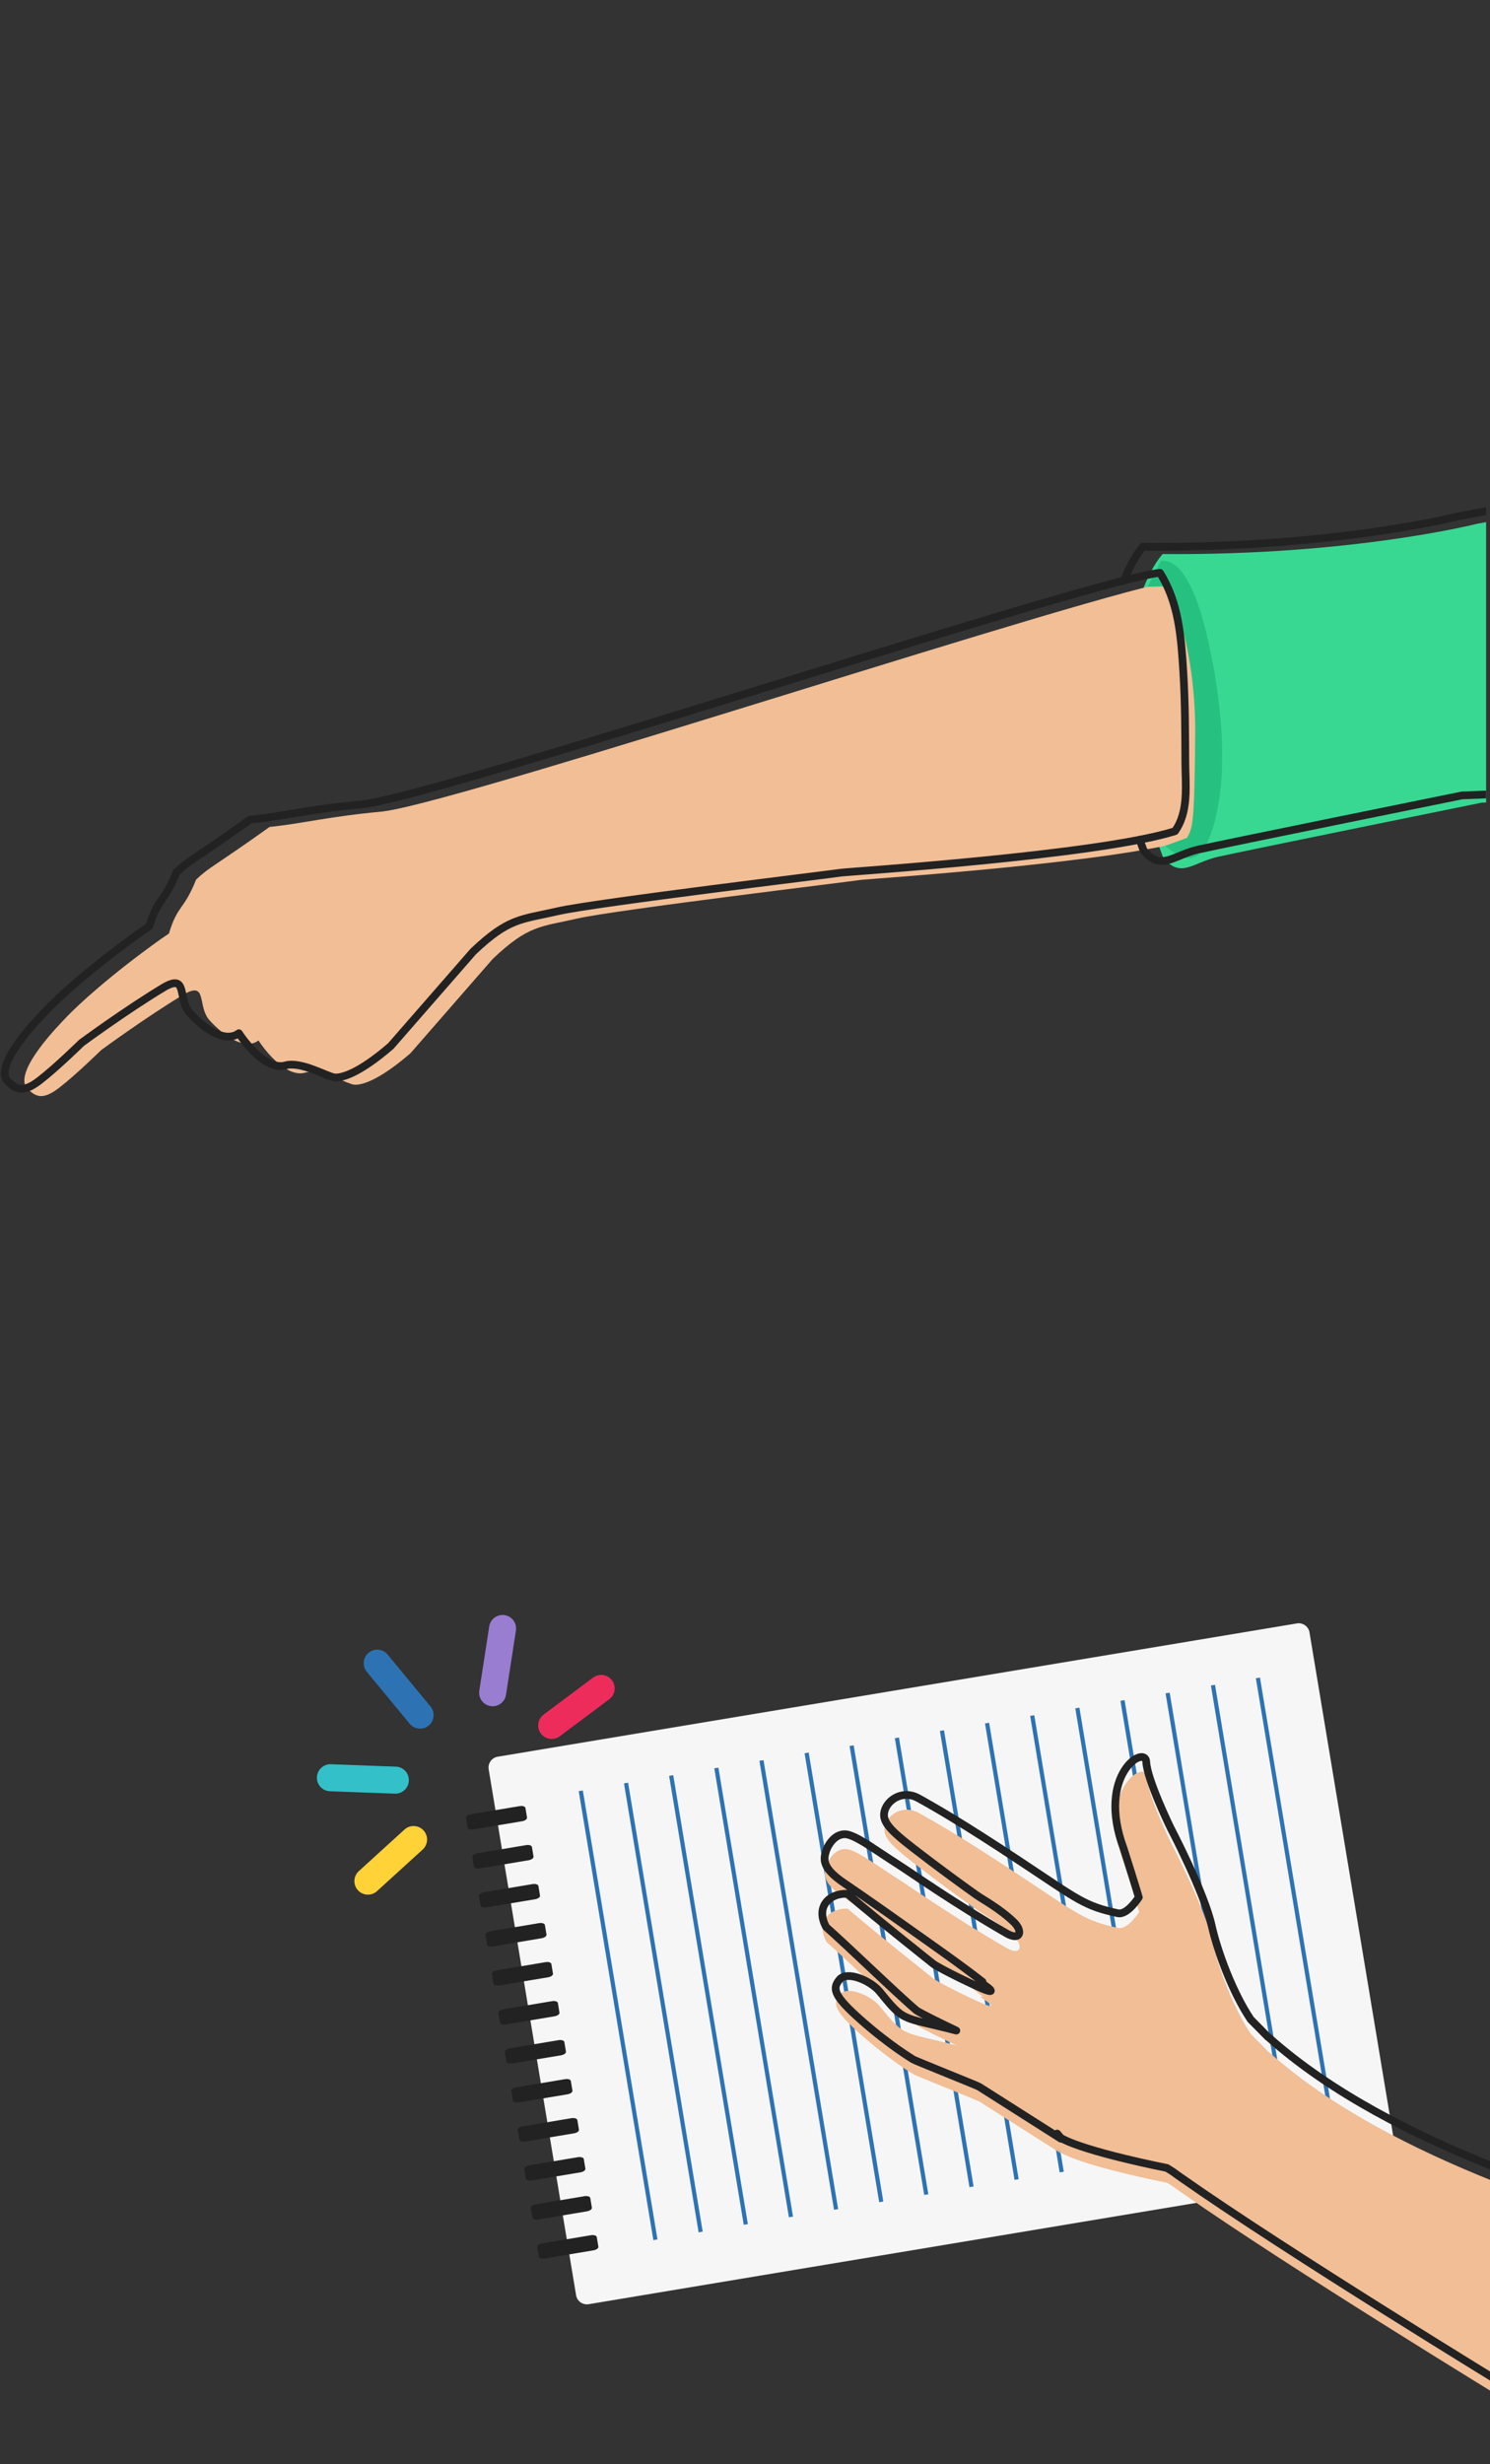 <svg xmlns="http://www.w3.org/2000/svg" width="386" height="638" viewBox="0 0 386 638" fill="none"><rect x="0" y="0" width="386" height="638" fill="#333333" stroke="none"/><g clip-path="url(#clip0)"><path d="M339.241 422.669L361.886 558.834C362.141 560.377 361.102 561.84 359.558 562.096L152.504 596.607C150.961 596.863 149.498 595.824 149.242 594.28L126.597 458.115C126.341 456.572 127.381 455.109 128.925 454.852L335.985 420.336C337.528 420.079 338.985 421.125 339.241 422.669Z" fill="#F6F6F6"></path><path d="M169.261 580.008L170.328 579.83L150.99 463.594L149.923 463.772L169.261 580.008Z" fill="#2D73B4"></path><path d="M180.979 577.998L182.046 577.82L162.716 461.576L161.649 461.753L180.979 577.998Z" fill="#2D73B4"></path><path d="M192.673 576.045L193.74 575.868L174.41 459.624L173.344 459.801L192.673 576.045Z" fill="#2D73B4"></path><path d="M204.377 574.102L205.443 573.924L186.114 457.68L185.047 457.858L204.377 574.102Z" fill="#2D73B4"></path><path d="M216.063 572.153L217.13 571.975L197.8 455.731L196.733 455.909L216.063 572.153Z" fill="#2D73B4"></path><path d="M227.765 570.199L228.832 570.021L209.502 453.777L208.435 453.955L227.765 570.199Z" fill="#2D73B4"></path><path d="M239.426 568.312L240.493 568.134L221.155 451.898L220.089 452.076L239.426 568.312Z" fill="#2D73B4"></path><path d="M251.151 566.299L252.218 566.121L232.888 449.877L231.821 450.055L251.151 566.299Z" fill="#2D73B4"></path><path d="M262.828 564.415L263.895 564.237L244.557 448.002L243.49 448.18L262.828 564.415Z" fill="#2D73B4"></path><path d="M274.514 562.468L275.581 562.29L256.243 446.054L255.176 446.232L274.514 562.468Z" fill="#2D73B4"></path><path d="M286.214 560.516L287.28 560.338L267.942 444.102L266.876 444.28L286.214 560.516Z" fill="#2D73B4"></path><path d="M297.905 558.564L298.972 558.386L279.634 442.151L278.567 442.328L297.905 558.564Z" fill="#2D73B4"></path><path d="M309.6 556.613L310.667 556.436L291.329 440.2L290.262 440.378L309.6 556.613Z" fill="#2D73B4"></path><path d="M321.292 554.673L322.358 554.495L303.02 438.26L301.954 438.437L321.292 554.673Z" fill="#2D73B4"></path><path d="M333.029 552.657L334.096 552.479L314.766 436.235L313.699 436.413L333.029 552.657Z" fill="#2D73B4"></path><path d="M344.68 550.77L345.747 550.592L326.409 434.356L325.342 434.534L344.68 550.77Z" fill="#2D73B4"></path><path d="M154.602 579.23L155.012 581.707C155.077 582.107 154.513 582.527 153.751 582.658L141.092 584.774C140.33 584.905 139.656 584.683 139.59 584.283L139.181 581.806C139.115 581.406 139.68 580.986 140.442 580.855L153.094 578.746C153.869 578.615 154.536 578.83 154.602 579.23Z" fill="#222222"></path><path d="M152.921 569.131L153.331 571.608C153.397 572.008 152.832 572.428 152.07 572.56L139.411 574.675C138.649 574.806 137.975 574.585 137.91 574.185L137.5 571.708C137.434 571.307 137.999 570.887 138.761 570.756L151.419 568.641C152.188 568.516 152.856 568.731 152.921 569.131Z" fill="#222222"></path><path d="M151.241 559.033L151.651 561.51C151.717 561.91 151.152 562.33 150.39 562.461L137.738 564.57C136.976 564.701 136.302 564.48 136.236 564.08L135.826 561.603C135.76 561.202 136.325 560.782 137.087 560.651L149.746 558.536C150.508 558.417 151.176 558.632 151.241 559.033Z" fill="#222222"></path><path d="M149.567 548.928L149.983 551.411C150.049 551.811 149.484 552.231 148.722 552.362L136.064 554.478C135.302 554.609 134.628 554.388 134.562 553.987L134.146 551.504C134.08 551.104 134.645 550.684 135.407 550.553L148.065 548.437C148.828 548.319 149.495 548.534 149.567 548.928Z" fill="#222222"></path><path d="M147.887 538.829L148.297 541.306C148.363 541.706 147.798 542.127 147.036 542.258L134.377 544.373C133.615 544.504 132.941 544.283 132.875 543.883L132.466 541.406C132.4 541.006 132.965 540.586 133.727 540.454L146.385 538.339C147.147 538.208 147.821 538.429 147.887 538.829Z" fill="#222222"></path><path d="M146.206 528.73L146.616 531.207C146.682 531.607 146.117 532.028 145.355 532.159L132.703 534.268C131.94 534.399 131.266 534.178 131.201 533.777L130.791 531.3C130.725 530.9 131.29 530.48 132.052 530.349L144.704 528.24C145.466 528.109 146.14 528.33 146.206 528.73Z" fill="#222222"></path><path d="M144.526 518.632L144.935 521.109C145.001 521.509 144.436 521.929 143.674 522.06L131.022 524.169C130.26 524.3 129.586 524.079 129.52 523.679L129.11 521.202C129.045 520.802 129.609 520.381 130.371 520.25L143.024 518.141C143.786 518.01 144.46 518.232 144.526 518.632Z" fill="#222222"></path><path d="M142.845 508.534L143.254 511.011C143.32 511.411 142.756 511.831 141.993 511.962L129.341 514.071C128.579 514.202 127.905 513.981 127.839 513.581L127.43 511.104C127.364 510.703 127.929 510.283 128.691 510.152L141.343 508.043C142.105 507.912 142.779 508.133 142.845 508.534Z" fill="#222222"></path><path d="M141.164 498.422L141.573 500.899C141.639 501.299 141.074 501.719 140.312 501.851L127.654 503.966C126.892 504.097 126.218 503.876 126.152 503.476L125.742 500.999C125.676 500.598 126.241 500.178 127.003 500.047L139.655 497.938C140.424 497.813 141.098 498.035 141.164 498.422Z" fill="#222222"></path><path d="M139.484 488.324L139.893 490.801C139.959 491.201 139.394 491.621 138.632 491.753L125.98 493.861C125.218 493.993 124.544 493.771 124.478 493.371L124.068 490.894C124.002 490.494 124.567 490.074 125.329 489.943L137.988 487.827C138.75 487.709 139.418 487.937 139.484 488.324Z" fill="#222222"></path><path d="M137.803 478.225L138.213 480.702C138.279 481.102 137.714 481.523 136.952 481.654L124.293 483.769C123.531 483.9 122.857 483.679 122.791 483.279L122.382 480.802C122.316 480.402 122.881 479.982 123.643 479.85L136.295 477.742C137.07 477.61 137.744 477.831 137.803 478.225Z" fill="#222222"></path><path d="M136.123 468.127L136.532 470.604C136.598 471.004 136.033 471.424 135.271 471.555L122.613 473.67C121.851 473.802 121.177 473.58 121.111 473.18L120.701 470.703C120.635 470.303 121.2 469.883 121.962 469.752L134.614 467.643C135.389 467.511 136.057 467.726 136.123 468.127Z" fill="#222222"></path><path d="M214.094 483.074C213.357 485.289 213.036 487.565 218.843 491.468C224.643 495.378 233.6 501.737 236.532 503.822C239.328 505.814 249.227 512.714 254.614 516.976L253.895 517.037C257.738 519.42 257.651 520.123 254.151 518.58C245.262 514.52 242.019 512.461 242.019 512.461C242.019 512.461 227.711 501.137 219.583 494.187C214.754 494.03 211.32 497.68 214.106 502.808C218.866 506.957 233.02 520.642 237.556 524.426C238.99 525.339 243.576 527.585 247.826 529.61C233.392 525.867 234.565 527.64 227.875 519.396C225.503 516.636 219.514 514.056 217.562 516.406C215.623 518.755 216.019 520.595 223.191 526.942C230.363 533.288 236.2 536.796 236.671 537.098C237.149 537.406 253.227 543.835 253.705 544.13C254.184 544.439 274.93 557.612 274.93 557.612L273.946 556.27L274.939 557.434C281.365 561.069 302.385 565.179 302.385 565.179L303.968 566.183C304.641 566.679 305.282 567.143 306.026 567.656C333.597 587.005 391.193 622.152 391.193 622.152C391.193 622.152 419.541 592.563 431.127 580.47C415.807 574.331 361.485 560.684 328.587 531.2L328.562 531.226L324.087 526.689C319.394 519.709 315.478 509.104 313.97 502.342C312.054 493.727 303.265 476.955 303.265 476.955C303.265 476.955 297.24 464.605 297.034 459.988C296.83 455.486 284.016 463.207 291.182 482.456C294.139 491.742 295.108 495.068 295.108 495.068C295.108 495.068 292.129 499.779 289.631 499.183C281.05 497.303 279.559 495.824 264.676 485.947C249.237 475.699 241.979 471.604 238 469.402C234.02 467.2 230.179 469.724 229.295 472.522C228.412 475.32 230.395 477.495 236.856 482.487C243.311 487.485 249.921 492.27 253.007 494.453C254.709 495.659 259.035 497.944 262.685 501.441C265.203 503.853 264.404 506.445 260.874 504.425C246.677 496.228 236.781 489.131 232.077 486.134C227.289 483.095 223.059 479.878 220.075 478.929C217.085 478.012 214.831 480.846 214.094 483.074Z" fill="#F1BE96"></path><path d="M431.04 576.654C415.72 570.515 361.398 556.868 328.5 527.384L328.475 527.41L324 522.872C319.307 515.892 315.391 505.287 313.883 498.525C311.967 489.911 303.178 473.139 303.178 473.139C303.178 473.139 297.153 460.788 296.947 456.172C296.743 451.67 283.929 459.391 291.094 478.639C294.052 487.926 295.021 491.252 295.021 491.252C295.021 491.252 292.042 495.963 289.544 495.366C280.963 493.486 279.472 492.008 264.589 482.131C249.15 471.883 241.892 467.788 237.913 465.586C233.933 463.383 230.092 465.907 229.208 468.706C228.325 471.504 230.308 473.679 236.769 478.671C243.224 483.669 249.834 488.453 252.92 490.637C254.622 491.843 258.948 494.127 262.598 497.624C265.116 500.037 264.317 502.629 260.787 500.608C246.59 492.412 236.694 485.314 231.99 482.318C227.202 479.279 222.972 476.062 219.987 475.113C217.003 474.164 214.756 477.004 214.013 479.226C213.276 481.441 212.955 483.717 218.762 487.62C224.562 491.529 233.519 497.889 236.45 499.973C239.246 501.966 249.145 508.865 254.532 513.128L253.814 513.188C257.657 515.572 257.57 516.275 254.069 514.732C245.181 510.672 241.937 508.613 241.937 508.613C241.937 508.613 227.629 497.289 219.501 490.338C214.673 490.181 211.238 493.831 214.024 498.96C218.785 503.108 232.939 516.794 237.474 520.578C238.909 521.49 243.495 523.737 247.745 525.761C233.311 522.019 234.483 523.791 227.794 515.547C225.421 512.788 219.432 510.208 217.481 512.557C215.542 514.907 215.938 516.747 223.11 523.093C230.282 529.44 236.118 532.947 236.59 533.249C237.068 533.558 253.146 539.986 253.624 540.282C254.102 540.59 274.849 553.764 274.849 553.764L273.864 552.421L274.858 553.585C281.284 557.22 302.303 561.33 302.303 561.33L303.886 562.335C304.56 562.83 305.201 563.295 305.944 563.808C333.516 583.183 391.112 618.329 391.112 618.329" stroke="#222222" stroke-width="2" stroke-miterlimit="10" stroke-linecap="round" stroke-linejoin="round"></path><path d="M107.141 476.297L95.308 487.066" stroke="#FFD238" stroke-width="7" stroke-miterlimit="10" stroke-linecap="round" stroke-linejoin="round"></path><path d="M102.419 460.917L85.595 460.295" stroke="#34C0C8" stroke-width="7" stroke-miterlimit="10" stroke-linecap="round" stroke-linejoin="round"></path><path d="M142.922 446.75L155.734 437.168" stroke="#EE2C5C" stroke-width="7" stroke-miterlimit="10" stroke-linecap="round" stroke-linejoin="round"></path><path d="M127.627 438.284L130.198 421.646" stroke="#987DD1" stroke-width="7" stroke-miterlimit="10" stroke-linecap="round" stroke-linejoin="round"></path><path d="M108.829 444.082L97.723 430.633" stroke="#2D73B4" stroke-width="7" stroke-miterlimit="10" stroke-linecap="round" stroke-linejoin="round"></path></g><g clip-path="url(#clip1)"><path d="M411.243 206.541C395.492 207.455 383.832 207.829 383.832 207.829C383.832 207.829 322.071 220.367 315.513 221.846C308.952 223.334 305.869 227.61 301.319 222.015C283.903 175.566 295.566 149.801 301.186 143.456C350.319 143.866 382.57 135.636 382.57 135.636L441.003 124.749C441.003 124.749 441.412 124.92 441.397 124.962L411.243 206.541Z" fill="#38D893"></path><path d="M311.642 176C312.119 183.702 312.12 191.441 312.153 199.143C312.178 205.147 313.114 211.998 309.478 217.091C289.403 223.422 223.67 227.631 222.719 227.858C221.728 228.089 159.1 235.624 149.568 237.825C140.04 240.017 136.93 239.465 127.649 248.283C121.467 255.365 113.679 264.291 106.324 272.722C97.986 279.904 93.605 280.992 91.797 280.854C89.986 280.724 83.118 276.576 78.998 277.742C74.877 278.908 69.821 273.743 66.966 269.401C63.295 272.14 57.701 267.962 54.284 264.174C51.011 260.546 53.834 253.899 47.62 257.471C37.727 263.412 26.184 271.914 26.184 271.914C26.184 271.914 19.693 278.294 15.295 281.67C10.897 285.046 9.025 284.036 6.616 281.276C4.416 276.57 14.585 266.076 17.472 263.086C20.357 260.104 28.337 252.666 41.651 243.151C41.651 243.151 42.516 242.584 43.768 241.698C46.024 234.187 47.602 235.782 50.805 227.743C54.347 224.388 54.965 224.723 69.842 214.109C78.263 213.27 84.818 211.434 99.46 210.081C99.558 210.05 99.671 210.005 99.769 209.974C99.792 209.992 99.817 210.001 99.839 210.019C123.424 206.469 285.445 152.71 305.564 150.172C310.396 157.817 311.053 166.492 311.642 176Z" fill="#F1BE96"></path><path d="M301.837 218.999C306.024 222.551 309.203 223.726 311.973 219.488C314.744 215.251 319.641 200.36 314.077 171.08C308.513 141.8 301.334 145.766 300.821 145.124C298.398 149.644 297.297 151.945 297.297 151.945L301.601 151.821L302.566 151.792C302.566 151.792 309.813 166.353 309.628 190.048C309.443 213.744 308.975 214.178 307.51 216.942C303.67 218.366 301.837 218.999 301.837 218.999Z" fill="#26C180"></path><path d="M406.157 204.662C390.406 205.576 378.747 205.949 378.747 205.949C378.747 205.949 316.986 218.488 310.428 219.967C303.867 221.454 300.783 225.73 296.233 220.136C295.888 219.218 295.557 218.315 295.243 217.419" stroke="#222222" stroke-width="2" stroke-miterlimit="10" stroke-linecap="round" stroke-linejoin="round"></path><path d="M291.175 150.318C292.818 146.107 294.665 143.195 296.104 141.568C345.237 141.978 377.488 133.748 377.488 133.748L435.921 122.861" stroke="#222222" stroke-width="2" stroke-miterlimit="10" stroke-linecap="round" stroke-linejoin="round"></path><path d="M306.556 174.12C307.033 181.823 307.034 189.561 307.067 197.264C307.093 203.267 308.028 210.118 304.392 215.211C284.317 221.543 218.584 225.751 217.633 225.978C216.642 226.209 154.014 233.744 144.482 235.945C134.954 238.137 131.844 237.585 122.564 246.403C116.382 253.485 108.593 262.411 101.238 270.842C92.9 278.024 88.519 279.112 86.711 278.974C84.9 278.844 78.032 274.696 73.912 275.862C69.791 277.028 64.735 271.863 61.88 267.522C58.209 270.26 52.615 266.082 49.198 262.294C45.925 258.666 48.748 252.019 42.534 255.591C32.641 261.532 21.098 270.034 21.098 270.034C21.098 270.034 14.607 276.414 10.209 279.79C5.811 283.166 3.94 282.156 1.53 279.396C-0.67 274.69 9.499 264.196 12.386 261.206C15.271 258.225 23.251 250.786 36.565 241.271C36.565 241.271 37.43 240.704 38.682 239.818C40.938 232.307 42.516 233.902 45.719 225.863C49.261 222.508 49.88 222.843 64.756 212.229C73.177 211.391 79.732 209.554 94.374 208.201C94.472 208.17 94.585 208.125 94.684 208.094C94.706 208.112 94.731 208.121 94.754 208.139C118.338 204.589 280.36 150.83 300.478 148.292C305.31 155.938 305.967 164.612 306.556 174.12Z" stroke="#222222" stroke-width="2" stroke-miterlimit="10" stroke-linecap="round" stroke-linejoin="round"></path></g><defs><clipPath id="clip0"><rect width="318" height="233" fill="white" transform="translate(68 405)"></rect></clipPath><clipPath id="clip1"><rect width="385" height="405" fill="white"></rect></clipPath></defs></svg>